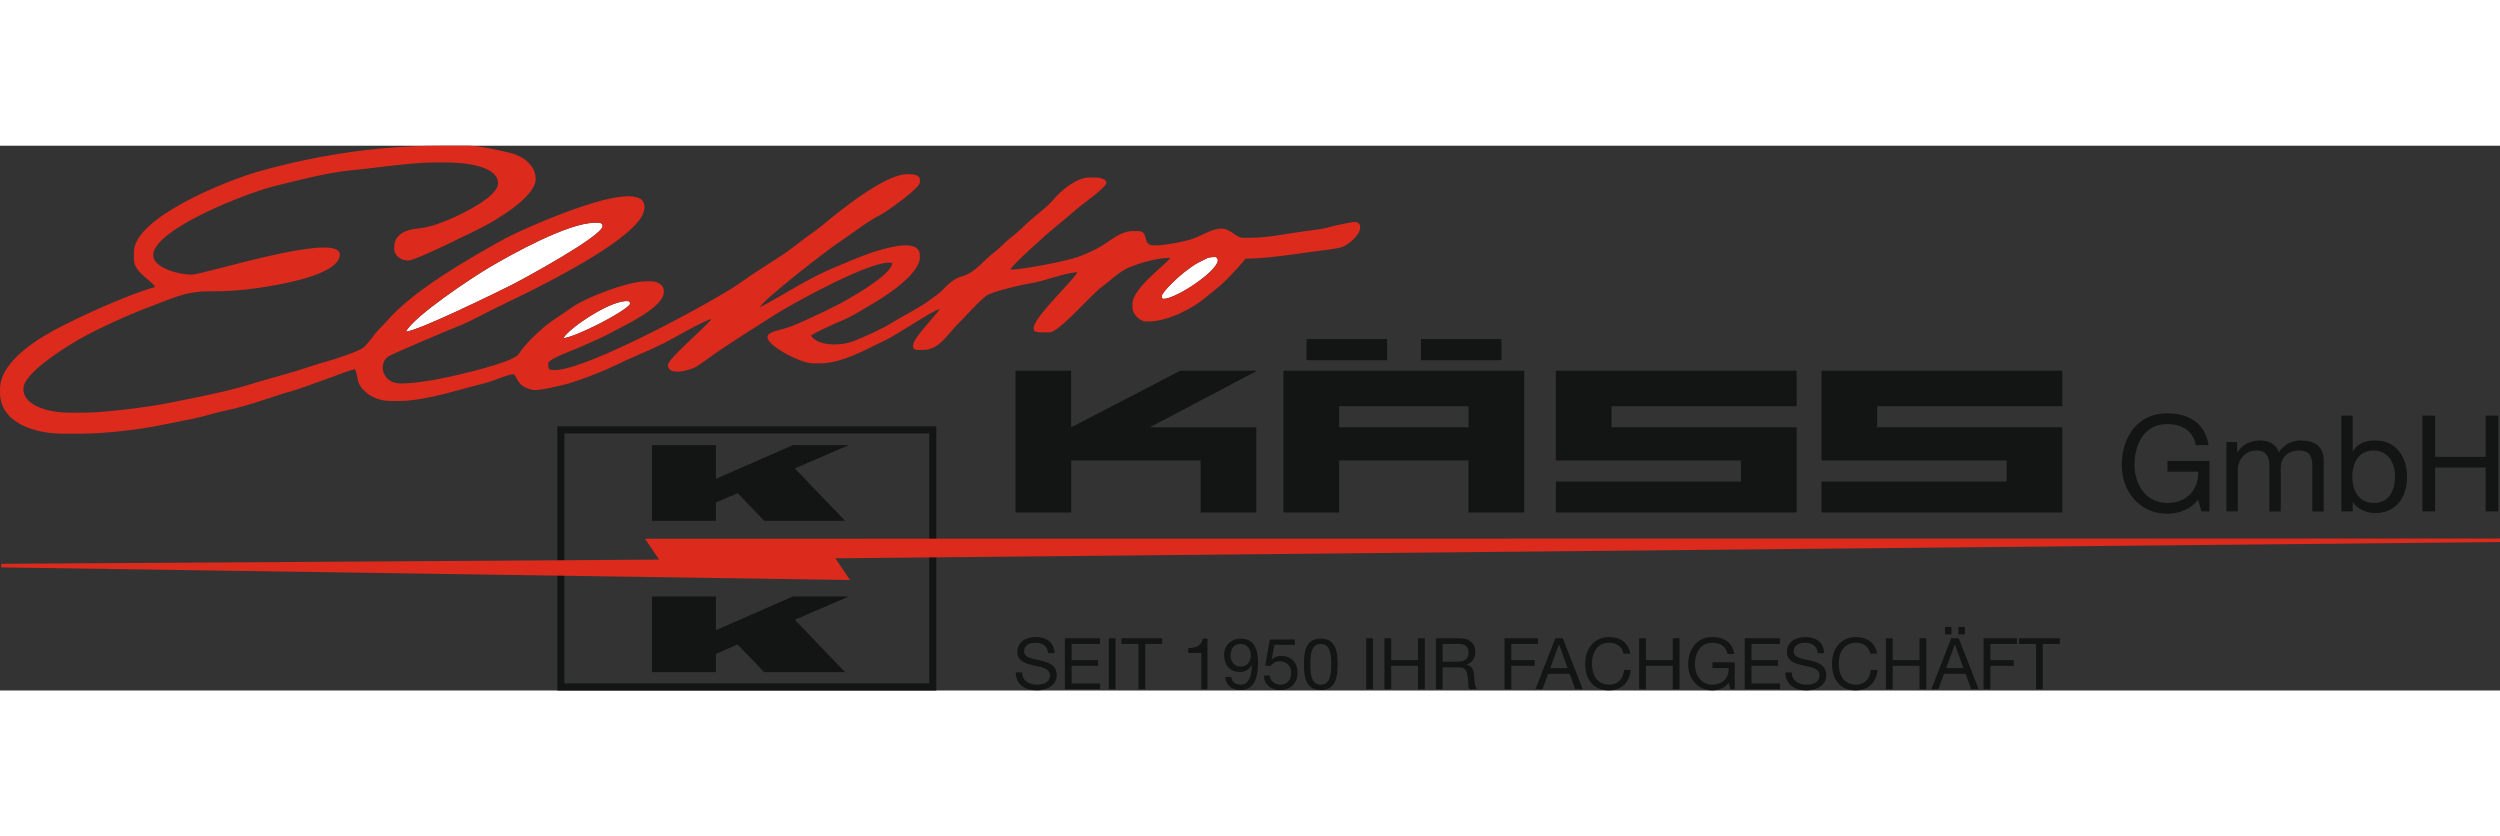 <?xml version="1.0" encoding="UTF-8"?>
<!DOCTYPE svg PUBLIC "-//W3C//DTD SVG 1.1//EN" "http://www.w3.org/Graphics/SVG/1.1/DTD/svg11.dtd">
<!-- Creator: CorelDRAW -->
<svg xmlns="http://www.w3.org/2000/svg" xml:space="preserve" width="290px" height="97px" style="shape-rendering:geometricPrecision; text-rendering:geometricPrecision; image-rendering:optimizeQuality; fill-rule:evenodd; clip-rule:evenodd"
viewBox="0 0 288.328 62.83"
 xmlns:xlink="http://www.w3.org/1999/xlink">
 <rect x="0" y="0" width="288.328" height="62.83" fill="#333333" stroke="none"/>
 <defs>
  <style type="text/css">
   <![CDATA[
    .fil2 {fill:#131414}
    .fil1 {fill:#DC2A1D}
    .fil0 {fill:white}
    .fil3 {fill:#131414;fill-rule:nonzero}
   ]]>
  </style>
 </defs>
 <g id="Ebene_x0020_1">
  <g id="_118403824">
   <g>
    <path id="_118404592" class="fil0" d="M133.984 17.376c0,0.158 0.058,0.289 0.193,0.289 1.486,0 6.275,-3.226 6.275,-4.44 0,-0.217 -0.077,-0.212 -0.194,-0.387 -1.093,0 -1.001,0.154 -1.932,0.578 -0.516,0.234 -1.202,0.77 -1.679,1.121 -0.495,0.363 -2.663,2.3 -2.663,2.839z"/>
    <path id="_118404520" class="fil0" d="M46.817 21.43c1.29,0 10.527,-4.54 12.067,-5.31 1.509,-0.754 10.618,-5.715 10.618,-6.854 0,-0.487 -0.663,-0.386 -0.869,-0.386 -3.12,0 -9.573,3.615 -12.035,5.051 -2.118,1.236 -8.83,5.702 -9.781,7.498z"/>
    <path id="_118404448" class="fil0" d="M64.966 22.202c1.397,-0.116 7.08,-2.998 7.717,-3.956l-0.091 -0.291c-1.816,-0.423 -7.007,3.078 -7.626,4.247z"/>
    <path id="_118404376" class="fil1" d="M64.966 22.202c0.619,-1.169 5.81,-4.671 7.626,-4.247l0.091 0.291c-0.637,0.957 -6.32,3.84 -7.717,3.956zm69.019 -4.826c0,-0.539 2.168,-2.476 2.663,-2.839 0.477,-0.351 1.164,-0.887 1.679,-1.121 0.932,-0.423 0.839,-0.578 1.932,-0.578 0.117,0.175 0.194,0.17 0.194,0.387 0,1.214 -4.788,4.44 -6.275,4.44 -0.135,0 -0.193,-0.132 -0.193,-0.289zm-87.167 4.055c0.951,-1.797 7.663,-6.262 9.781,-7.498 2.461,-1.436 8.914,-5.051 12.035,-5.051 0.206,0 0.869,-0.102 0.869,0.386 0,1.139 -9.109,6.1 -10.618,6.854 -1.54,0.769 -10.777,5.31 -12.067,5.31zm-31.372 -9.171l0 0.869c0,1.566 2.365,2.606 2.414,3.185 -1.376,0.321 -3.985,1.409 -5.35,1.986 -1.758,0.742 -3.429,1.538 -5.075,2.358 -2.466,1.228 -7.433,3.987 -7.433,7.433l0 0.386c0,3.5 4.045,4.73 7.143,4.73l2.317 0c2.66,0 6.379,-0.451 8.742,-0.91 1.445,-0.281 2.716,-0.539 4.022,-0.805 1.366,-0.277 2.659,-0.721 3.942,-0.981 2.48,-0.502 5.187,-1.572 7.522,-2.228 1.267,-0.356 2.42,-0.857 3.585,-1.241 1.147,-0.379 2.57,-1.014 3.656,-1.267 0.464,0.876 0.007,1.558 1.235,2.626 0.773,0.673 1.679,1.042 3.109,1.042l0.869 0c2.013,0 4.901,-0.753 6.678,-1.237 1.106,-0.301 2.1,-0.577 3.207,-0.848 0.747,-0.183 2.621,-1.004 3.146,-1.004 0.462,0 0.283,1.42 2.258,1.803 0.713,0.138 2.84,-0.421 3.513,-0.569 1.443,-0.317 4.663,-1.585 5.971,-2.233 1.87,-0.928 3.791,-1.647 5.633,-2.572 1.151,-0.578 4.519,-2.57 5.502,-2.799 -0.588,0.877 -5.019,4.572 -5.019,5.309 0,1.402 2.789,0.525 3.34,0.155 1.019,-0.683 1.866,-1.341 2.896,-2.027 2.052,-1.367 3.952,-2.562 6.044,-3.898 1.775,-1.134 11.393,-6.517 13.59,-6.006 -0.031,1.393 -5.173,4.267 -6.466,4.925 -1.299,0.66 -2.498,1.214 -3.863,1.832 -0.648,0.293 -1.332,0.588 -2.088,0.809 -0.535,0.156 -1.966,0.413 -1.966,0.929l0 0.096c0,0.967 3.793,2.993 5.213,2.993l0.868 0c2.581,0 5.536,-1.758 7.418,-2.622 1.389,-0.638 5.442,-3.433 6.385,-3.653 -0.523,0.782 -3.089,3.402 -3.089,4.15l0 0.193c0,0.296 0.283,0.386 0.579,0.386l0.58 0c1.816,0 2.828,-1.814 3.837,-2.824 1.153,-1.153 2.124,-2.322 3.376,-3.381 0.616,-0.521 4.308,-1.359 5.127,-1.478 1.676,-0.245 3.74,-1.155 5.422,-1.295 -0.212,0.791 -5.02,5.136 -5.02,6.468 0,0.221 0.033,0.112 0.096,0.386 0.302,0.024 0.343,0.096 0.676,0.096l1.062 0c1.083,0 4.759,-4.312 5.985,-5.212 0.985,-0.724 2.059,-1.83 3.281,-2.318 1.153,-0.46 3.059,-1.062 4.634,-1.062 -0.135,0.506 -4.344,3.427 -4.344,5.31l0 0.482c0,0.664 0.881,1.545 1.545,1.545l0.289 0c2.31,0 5.213,-1.595 6.494,-2.676 0.902,-0.761 1.656,-1.28 2.507,-2.126 0.455,-0.453 1.897,-1.991 2.196,-2.437 2.076,0 5.554,-0.494 7.605,-0.793 0.826,-0.121 2.9,-0.32 3.583,-0.568 0.676,-0.246 2.037,-1.372 2.037,-2.211l0 -0.193c0,-0.274 -0.334,-0.483 -0.579,-0.483 -0.314,0 -2.627,0.483 -2.897,0.579 -0.657,0.234 -2.139,0.395 -2.885,0.493 -1.971,0.26 -4.224,0.762 -6.381,0.762l-0.772 0c-0.822,0 -1.38,-1.062 -2.51,-1.062 -1.078,0 -2.517,0.965 -3.558,1.269 -0.975,0.285 -2.9,0.662 -3.972,0.662l-0.29 0c-1.348,0 -0.447,-1.641 -1.737,-1.641l-0.676 0c-1.214,0 -2.388,0.951 -3.166,1.467 -0.957,0.635 -1.989,1.103 -3.119,1.515 -1.22,0.445 -6.235,1.459 -7.809,1.459 0.377,-0.712 4.551,-4.41 5.424,-5.098 0.987,-0.779 1.897,-1.623 2.895,-2.414 0.488,-0.387 2.782,-2.015 2.782,-2.527 0,-0.364 -0.755,-0.579 -1.158,-0.579l-0.869 0c-1.484,0 -3.282,1.582 -4.01,2.458 -0.88,1.059 -2.425,2.089 -3.446,3.118 -0.438,0.441 -1.249,1.133 -1.754,1.528 -0.597,0.468 -1.14,1.104 -1.736,1.546 -1.244,0.922 -2.108,2.318 -3.785,2.779 -0.752,0.207 -1.476,0.841 -1.945,1.336 -0.671,0.708 -1.036,0.891 -1.818,1.464 -1.266,0.928 -2.763,1.61 -4.112,2.452 -1.353,0.846 -2.885,1.505 -4.42,2.143 -1.533,0.637 -4.199,0.647 -5.021,-0.579 0.218,-0.298 3.04,-1.525 3.629,-1.778 1.276,-0.547 2.333,-1.259 3.483,-1.922 1.479,-0.853 5.438,-3.384 5.438,-5.375l0 -0.193c0,-1.988 -3.663,-0.88 -4.729,-0.578 -1.702,0.483 -3.285,1.221 -4.886,1.872 -3.159,1.282 -5.949,3.17 -8.823,4.691 0.204,-0.765 7.81,-6.627 8.996,-7.414 1.592,-1.055 3.208,-2.371 4.936,-3.269 0.705,-0.366 4.506,-3.059 4.506,-3.7l0 -0.386c0,-0.394 -0.643,-0.58 -1.062,-0.58l-0.387 0c-2.652,0 -8.071,4.452 -9.819,5.915 -0.72,0.603 -1.512,1.102 -2.273,1.685 -0.749,0.572 -1.489,1.17 -2.271,1.686 -1.525,1.007 -3.308,2.091 -4.767,3.149 -2.735,1.982 -17.751,10.153 -21.508,10.153l-0.193 0c-0.261,0 -0.266,-0.046 -0.483,-0.096 -0.051,-0.216 -0.096,-0.222 -0.096,-0.483l0 -0.193c0,-0.53 2.912,-1.524 3.508,-1.802 1.218,-0.569 2.55,-1.075 3.693,-1.712 1.444,-0.804 6.12,-2.903 6.12,-4.692l0 -0.193c0,-0.674 -0.764,-1.062 -1.448,-1.062l-0.579 0c-2.263,0 -7.177,2.002 -8.513,2.974 -1.209,0.88 -2.226,1.412 -3.384,2.408 -0.961,0.827 -2.105,1.925 -2.794,2.997 -0.626,0.975 -6.933,2.421 -8.709,2.778 -1.531,0.309 -3.47,0.641 -4.984,0.623 -1.977,-0.022 -2.6,-2.177 -1.37,-3.115 0.251,-0.191 7.309,-3.206 8.023,-3.465 1.035,-0.376 2.817,-1.343 3.902,-1.889 1.329,-0.67 2.573,-1.235 3.896,-1.896 3.098,-1.55 12.932,-6.492 13.668,-9.504 1.229,-5.031 -14.848,2.508 -15.919,3.101 -4.371,2.418 -10.589,5.977 -13.663,9.504 -0.435,0.5 -0.984,0.982 -1.349,1.449 -0.34,0.436 -0.94,1.224 -1.308,1.589 -0.495,0.491 -3.261,1.388 -4.157,1.634 -1.387,0.382 -2.939,0.931 -4.424,1.368 -1.51,0.444 -3.051,0.849 -4.495,1.297 -2.919,0.908 -6.249,1.525 -9.419,2.164 -2.626,0.529 -7.596,1.135 -9.869,1.135l-1.738 0c-2.066,0 -5.213,-0.729 -5.213,-2.703l0 -0.097c0,-1.861 5.484,-5.189 7.093,-6.035 3.028,-1.592 5.747,-2.761 9.112,-4.015 1.749,-0.652 3.029,-1.16 5.224,-1.146 2.023,0.012 3.684,-0.098 5.772,-0.407 2.448,-0.36 9.287,-1.514 9.287,-3.84 0,-2.725 -15.655,2.317 -17.086,2.317 -1.677,0 -4.44,-0.854 -4.44,-2.221 0,-3.01 10.826,-7.21 14.016,-7.993 2.835,-0.695 6.062,-1.559 8.975,-1.834 3.234,-0.306 6.624,-0.887 9.732,-0.887l0.965 0c2.191,0 6.081,0.378 6.081,2.413 0,1.551 -4.175,3.538 -5.533,4.12 -1.069,0.458 -2.391,0.97 -3.737,1.089 -1.369,0.123 -2.7,0.679 -2.7,2.127l0 0.289c0,0.647 0.761,1.256 1.447,1.256l0.29 0c0.719,0 7.206,-3.216 8.238,-3.733 1.678,-0.839 6.338,-3.561 6.338,-5.631 0,-1.655 -1.515,-2.67 -2.875,-3.014 -1.211,-0.307 -3.663,-0.848 -4.848,-0.848l-3.282 0c-7.701,0 -14.715,1.232 -20.812,2.934 -3.839,1.072 -14.519,5.371 -14.519,9.325z"/>
   </g>
   <polygon id="_118404280" class="fil2" points="91.667,37.217 97.467,43.258 88.136,43.258 85.071,40.065 82.568,41.146 82.568,43.258 75.194,43.258 75.194,34.529 82.568,34.529 82.568,38.416 91.447,34.529 97.891,34.529 "/>
   <polygon id="_118404208" class="fil2" points="91.667,54.674 97.467,60.715 88.136,60.715 85.071,57.522 82.568,58.603 82.568,60.715 75.194,60.715 75.194,51.987 82.568,51.987 82.568,55.874 91.447,51.987 97.891,51.987 "/>
   <path id="_118404136" class="fil3" d="M64.686 32.362l42.891 0 0.41 0 0 0.411 0 29.648 0 0.41 -0.41 0 -42.891 0 -0.411 0 0 -0.41 0 -29.648 0 -0.411 0.411 0zm42.481 0.821l-42.07 0 0 28.826 42.07 0 0 -28.826z"/>
   <polygon id="_118404064" class="fil1" points="0.142,48.221 76.014,47.734 74.386,45.326 288.328,45.304 288.328,45.712 96.354,47.585 98.031,50.091 0.142,48.632 "/>
   <path id="_118403992" class="fil2" d="M121.622 58.523c-0.049,-1.29 -0.962,-1.858 -2.162,-1.858 -1.069,0 -2.13,0.526 -2.13,1.718 0,1.077 0.946,1.348 1.883,1.554 0.937,0.205 1.874,0.345 1.874,1.151 0,0.847 -0.781,1.069 -1.488,1.069 -0.888,0 -1.71,-0.428 -1.71,-1.414l-0.74 0c0,1.43 1.11,2.073 2.426,2.073 1.069,0 2.293,-0.503 2.293,-1.753 0,-1.151 -0.937,-1.48 -1.874,-1.693 -0.946,-0.214 -1.883,-0.321 -1.883,-1.044 0,-0.764 0.658,-1.003 1.315,-1.003 0.806,0 1.364,0.362 1.455,1.2l0.74 0zm1.192 4.152l4.077 0 0 -0.658 -3.297 0 0 -2.03 3.05 0 0 -0.658 -3.05 0 0 -1.866 3.272 0 0 -0.658 -4.053 0 0 5.87zm5.056 0l0.781 0 0 -5.87 -0.781 0 0 5.87zm3.428 0l0.781 0 0 -5.212 1.956 0 0 -0.658 -4.694 0 0 0.658 1.956 0 0 5.212zm7.958 -5.829l-0.535 0c-0.156,0.879 -0.879,1.093 -1.677,1.093l0 0.559 1.513 0 0 4.176 0.699 0 0 -5.829zm5.006 1.948c0,0.691 -0.46,1.282 -1.192,1.282 -0.674,0 -1.151,-0.592 -1.151,-1.233 0,-0.715 0.313,-1.381 1.143,-1.381 0.781,0 1.2,0.617 1.2,1.332zm-2.96 2.475c0.09,1.003 0.789,1.506 1.768,1.506 1.414,0 2.022,-1.128 2.022,-3.142 0,-2.203 -0.913,-2.787 -1.998,-2.787 -1.127,0 -1.915,0.773 -1.915,1.899 0,1.151 0.658,1.949 1.841,1.949 0.567,0 1.085,-0.312 1.348,-0.806l0.017 0.016c-0.042,1.505 -0.461,2.253 -1.315,2.253 -0.559,0 -1.019,-0.321 -1.069,-0.888l-0.699 0zm8.032 -4.324l-2.877 0 -0.543 3.026 0.6 0.033c0.271,-0.329 0.641,-0.551 1.085,-0.551 0.781,0 1.315,0.551 1.315,1.324 0,0.929 -0.567,1.381 -1.233,1.381 -0.699,0 -1.184,-0.452 -1.225,-1.053l-0.699 0c0.024,1.053 0.847,1.67 1.858,1.67 1.356,0 2.039,-0.955 2.039,-1.942 0,-1.332 -0.847,-1.998 -1.883,-1.998 -0.395,0 -0.83,0.132 -1.085,0.419l-0.016 -0.016 0.312 -1.677 2.351 0 0 -0.617zm1.052 2.869c0,1.283 0.115,2.961 1.941,2.961 1.825,0 1.94,-1.678 1.94,-2.961 0,-1.291 -0.115,-2.968 -1.94,-2.968 -1.825,0 -1.941,1.677 -1.941,2.968zm0.74 -0.008c0,-0.863 0.008,-2.343 1.201,-2.343 1.192,0 1.2,1.48 1.2,2.343 0,0.871 -0.008,2.351 -1.2,2.351 -1.193,0 -1.201,-1.48 -1.201,-2.351zm6.445 2.869l0.781 0 0 -5.87 -0.781 0 0 5.87zm2.096 0l0.781 0 0 -2.688 3.091 0 0 2.688 0.781 0 0 -5.87 -0.781 0 0 2.524 -3.091 0 0 -2.524 -0.781 0 0 5.87zm6.716 -3.165l0 -2.047 1.94 0c0.732,0 1.044,0.428 1.044,1.003 0,0.855 -0.625,1.044 -1.356,1.044l-1.628 0zm-0.781 3.165l0.781 0 0 -2.508 1.907 0c0.756,0 0.896,0.485 0.978,1.061 0.115,0.575 -0.008,1.208 0.214,1.447l0.872 0c-0.329,-0.403 -0.296,-1.044 -0.346,-1.62 -0.057,-0.576 -0.197,-1.077 -0.88,-1.208l0 -0.017c0.707,-0.197 1.019,-0.781 1.019,-1.488 0,-0.937 -0.682,-1.538 -1.784,-1.538l-2.762 0 0 5.87zm7.917 0l0.781 0 0 -2.688 2.697 0 0 -0.658 -2.697 0 0 -1.866 3.075 0 0 -0.658 -3.856 0 0 5.87zm3.566 0l0.807 0 0.658 -1.768 2.483 0 0.641 1.768 0.863 0 -2.294 -5.87 -0.863 0 -2.295 5.87zm2.706 -5.163l0.016 0 0.978 2.738 -1.989 0 0.995 -2.738zm8.229 1.061c-0.181,-1.25 -1.192,-1.907 -2.417,-1.907 -1.809,0 -2.779,1.389 -2.779,3.091 0,1.71 0.888,3.059 2.713,3.059 1.48,0 2.392,-0.889 2.541,-2.353l-0.781 0c-0.074,0.97 -0.666,1.694 -1.693,1.694 -1.406,0 -1.998,-1.118 -1.998,-2.458 0,-1.225 0.592,-2.376 1.989,-2.376 0.814,0 1.48,0.419 1.644,1.25l0.781 0zm1.027 4.103l0.781 0 0 -2.688 3.091 0 0 2.688 0.781 0 0 -5.87 -0.781 0 0 2.524 -3.091 0 0 -2.524 -0.781 0 0 5.87zm10.531 0l0.493 0 0 -3.091 -2.573 0 0 0.658 1.875 0c0.049,1.069 -0.674,1.915 -1.883,1.915 -1.307,0 -2.014,-1.118 -2.014,-2.343 0,-1.258 0.592,-2.491 2.014,-2.491 0.871,0 1.586,0.403 1.743,1.291l0.781 0c-0.222,-1.373 -1.241,-1.948 -2.524,-1.948 -1.858,0 -2.795,1.48 -2.795,3.189 0,1.53 1.044,2.961 2.795,2.961 0.69,0 1.43,-0.256 1.883,-0.873l0.205 0.732zm1.644 0l4.077 0 0 -0.658 -3.297 0 0 -2.03 3.05 0 0 -0.658 -3.05 0 0 -1.866 3.272 0 0 -0.658 -4.053 0 0 5.87zm9.158 -4.152c-0.049,-1.29 -0.962,-1.858 -2.162,-1.858 -1.069,0 -2.129,0.526 -2.129,1.718 0,1.077 0.946,1.348 1.883,1.554 0.937,0.205 1.874,0.345 1.874,1.151 0,0.847 -0.781,1.069 -1.488,1.069 -0.888,0 -1.71,-0.428 -1.71,-1.414l-0.74 0c0,1.43 1.11,2.073 2.425,2.073 1.069,0 2.294,-0.503 2.294,-1.753 0,-1.151 -0.937,-1.48 -1.874,-1.693 -0.946,-0.214 -1.883,-0.321 -1.883,-1.044 0,-0.764 0.658,-1.003 1.315,-1.003 0.806,0 1.365,0.362 1.455,1.2l0.74 0zm6.1 0.049c-0.181,-1.25 -1.192,-1.907 -2.417,-1.907 -1.809,0 -2.779,1.389 -2.779,3.091 0,1.71 0.888,3.059 2.713,3.059 1.48,0 2.392,-0.889 2.54,-2.353l-0.781 0c-0.074,0.97 -0.666,1.694 -1.693,1.694 -1.406,0 -1.998,-1.118 -1.998,-2.458 0,-1.225 0.592,-2.376 1.99,-2.376 0.814,0 1.48,0.419 1.644,1.25l0.781 0zm1.028 4.103l0.781 0 0 -2.688 3.091 0 0 2.688 0.781 0 0 -5.87 -0.781 0 0 2.524 -3.091 0 0 -2.524 -0.781 0 0 5.87zm8.361 -6.322l0.74 0 0 -0.855 -0.74 0 0 0.855zm-1.546 0l0.74 0 0 -0.855 -0.74 0 0 0.855zm-1.58 6.322l0.807 0 0.658 -1.768 2.483 0 0.641 1.768 0.864 0 -2.294 -5.87 -0.863 0 -2.295 5.87zm2.706 -5.163l0.016 0 0.978 2.738 -1.989 0 0.995 -2.738zm3.321 5.163l0.781 0 0 -2.688 2.696 0 0 -0.658 -2.696 0 0 -1.866 3.075 0 0 -0.658 -3.856 0 0 5.87zm6.051 0l0.781 0 0 -5.212 1.957 0 0 -0.658 -4.694 0 0 0.658 1.957 0 0 5.212z"/>
   <path id="_118403920" class="fil2" d="M253.897 42.178l0.929 0 0 -5.82 -4.845 0 0 1.238 3.529 0c0.093,2.012 -1.269,3.606 -3.544,3.606 -2.461,0 -3.792,-2.105 -3.792,-4.411 0,-2.368 1.115,-4.69 3.792,-4.69 1.641,0 2.987,0.758 3.282,2.43l1.47 0c-0.418,-2.585 -2.337,-3.668 -4.752,-3.668 -3.498,0 -5.263,2.786 -5.263,6.006 0,2.879 1.966,5.575 5.263,5.575 1.3,0 2.693,-0.482 3.544,-1.643l0.387 1.378zm2.879 0l1.316 0 0 -4.984c0,-0.604 0.572,-2.043 2.136,-2.043 1.176,0 1.501,0.743 1.501,1.78l0 5.248 1.315 0 0 -4.984c0,-1.238 0.82,-2.043 2.089,-2.043 1.285,0 1.548,0.789 1.548,1.78l0 5.248 1.316 0 0 -5.866c0,-1.657 -1.068,-2.322 -2.662,-2.322 -1.022,0 -1.966,0.511 -2.508,1.362 -0.325,-0.975 -1.223,-1.362 -2.198,-1.362 -1.099,0 -1.997,0.464 -2.585,1.362l-0.031 0 0 -1.176 -1.238 0 0 8.002zm19.441 -4.071c0,1.563 -0.604,3.096 -2.399,3.096 -1.811,0 -2.523,-1.455 -2.523,-3.034 0,-1.501 0.681,-3.018 2.445,-3.018 1.703,0 2.477,1.455 2.477,2.956zm-6.192 4.071l1.315 0 0 -1.068 0.031 0c0.588,0.944 1.765,1.257 2.585,1.257 2.446,0 3.653,-1.906 3.653,-4.166 0,-2.26 -1.223,-4.21 -3.684,-4.21 -1.099,0 -2.12,0.387 -2.554,1.269l-0.031 0 0 -4.132 -1.315 0 0 11.052zm9.349 0l1.471 0 0 -5.062 5.82 0 0 5.062 1.471 0 0 -11.052 -1.471 0 0 4.752 -5.82 0 0 -4.752 -1.471 0 0 11.052z"/>
   <path id="_118403848" class="fil2" d="M163.881 22.301l9.286 0 0 2.434 -9.286 0 0 -2.434zm-13.192 0l9.286 0 0 2.434 -9.286 0 0 -2.434zm-2.671 3.652l27.773 0 0 16.344 -6.423 0 0 -5.999 -14.928 0 0 5.999 -6.423 0 0 -16.344zm6.423 4.086l14.928 0 0 2.434 -14.928 0 0 -2.434zm24.996 -4.086l27.773 0 0 4.086 -21.35 0 0 2.434 21.35 0 0 9.823 -27.773 0 0 -3.564 21.35 0 0 -2.434 -21.35 0 0 -10.345zm30.637 0l27.773 0 0 4.086 -21.35 0 0 2.434 21.35 0 0 9.823 -27.773 0 0 -3.564 21.35 0 0 -2.434 -21.35 0 0 -10.345zm-92.953 0l6.412 0 0 6.53 12.586 -6.53 8.775 0 0 0.045 -12.298 6.485 12.298 0 0 9.813 -6.422 0 0 -5.999 -14.928 0 0 5.999 -6.423 0 0 -16.344z"/>
  </g>
 </g>
</svg>
